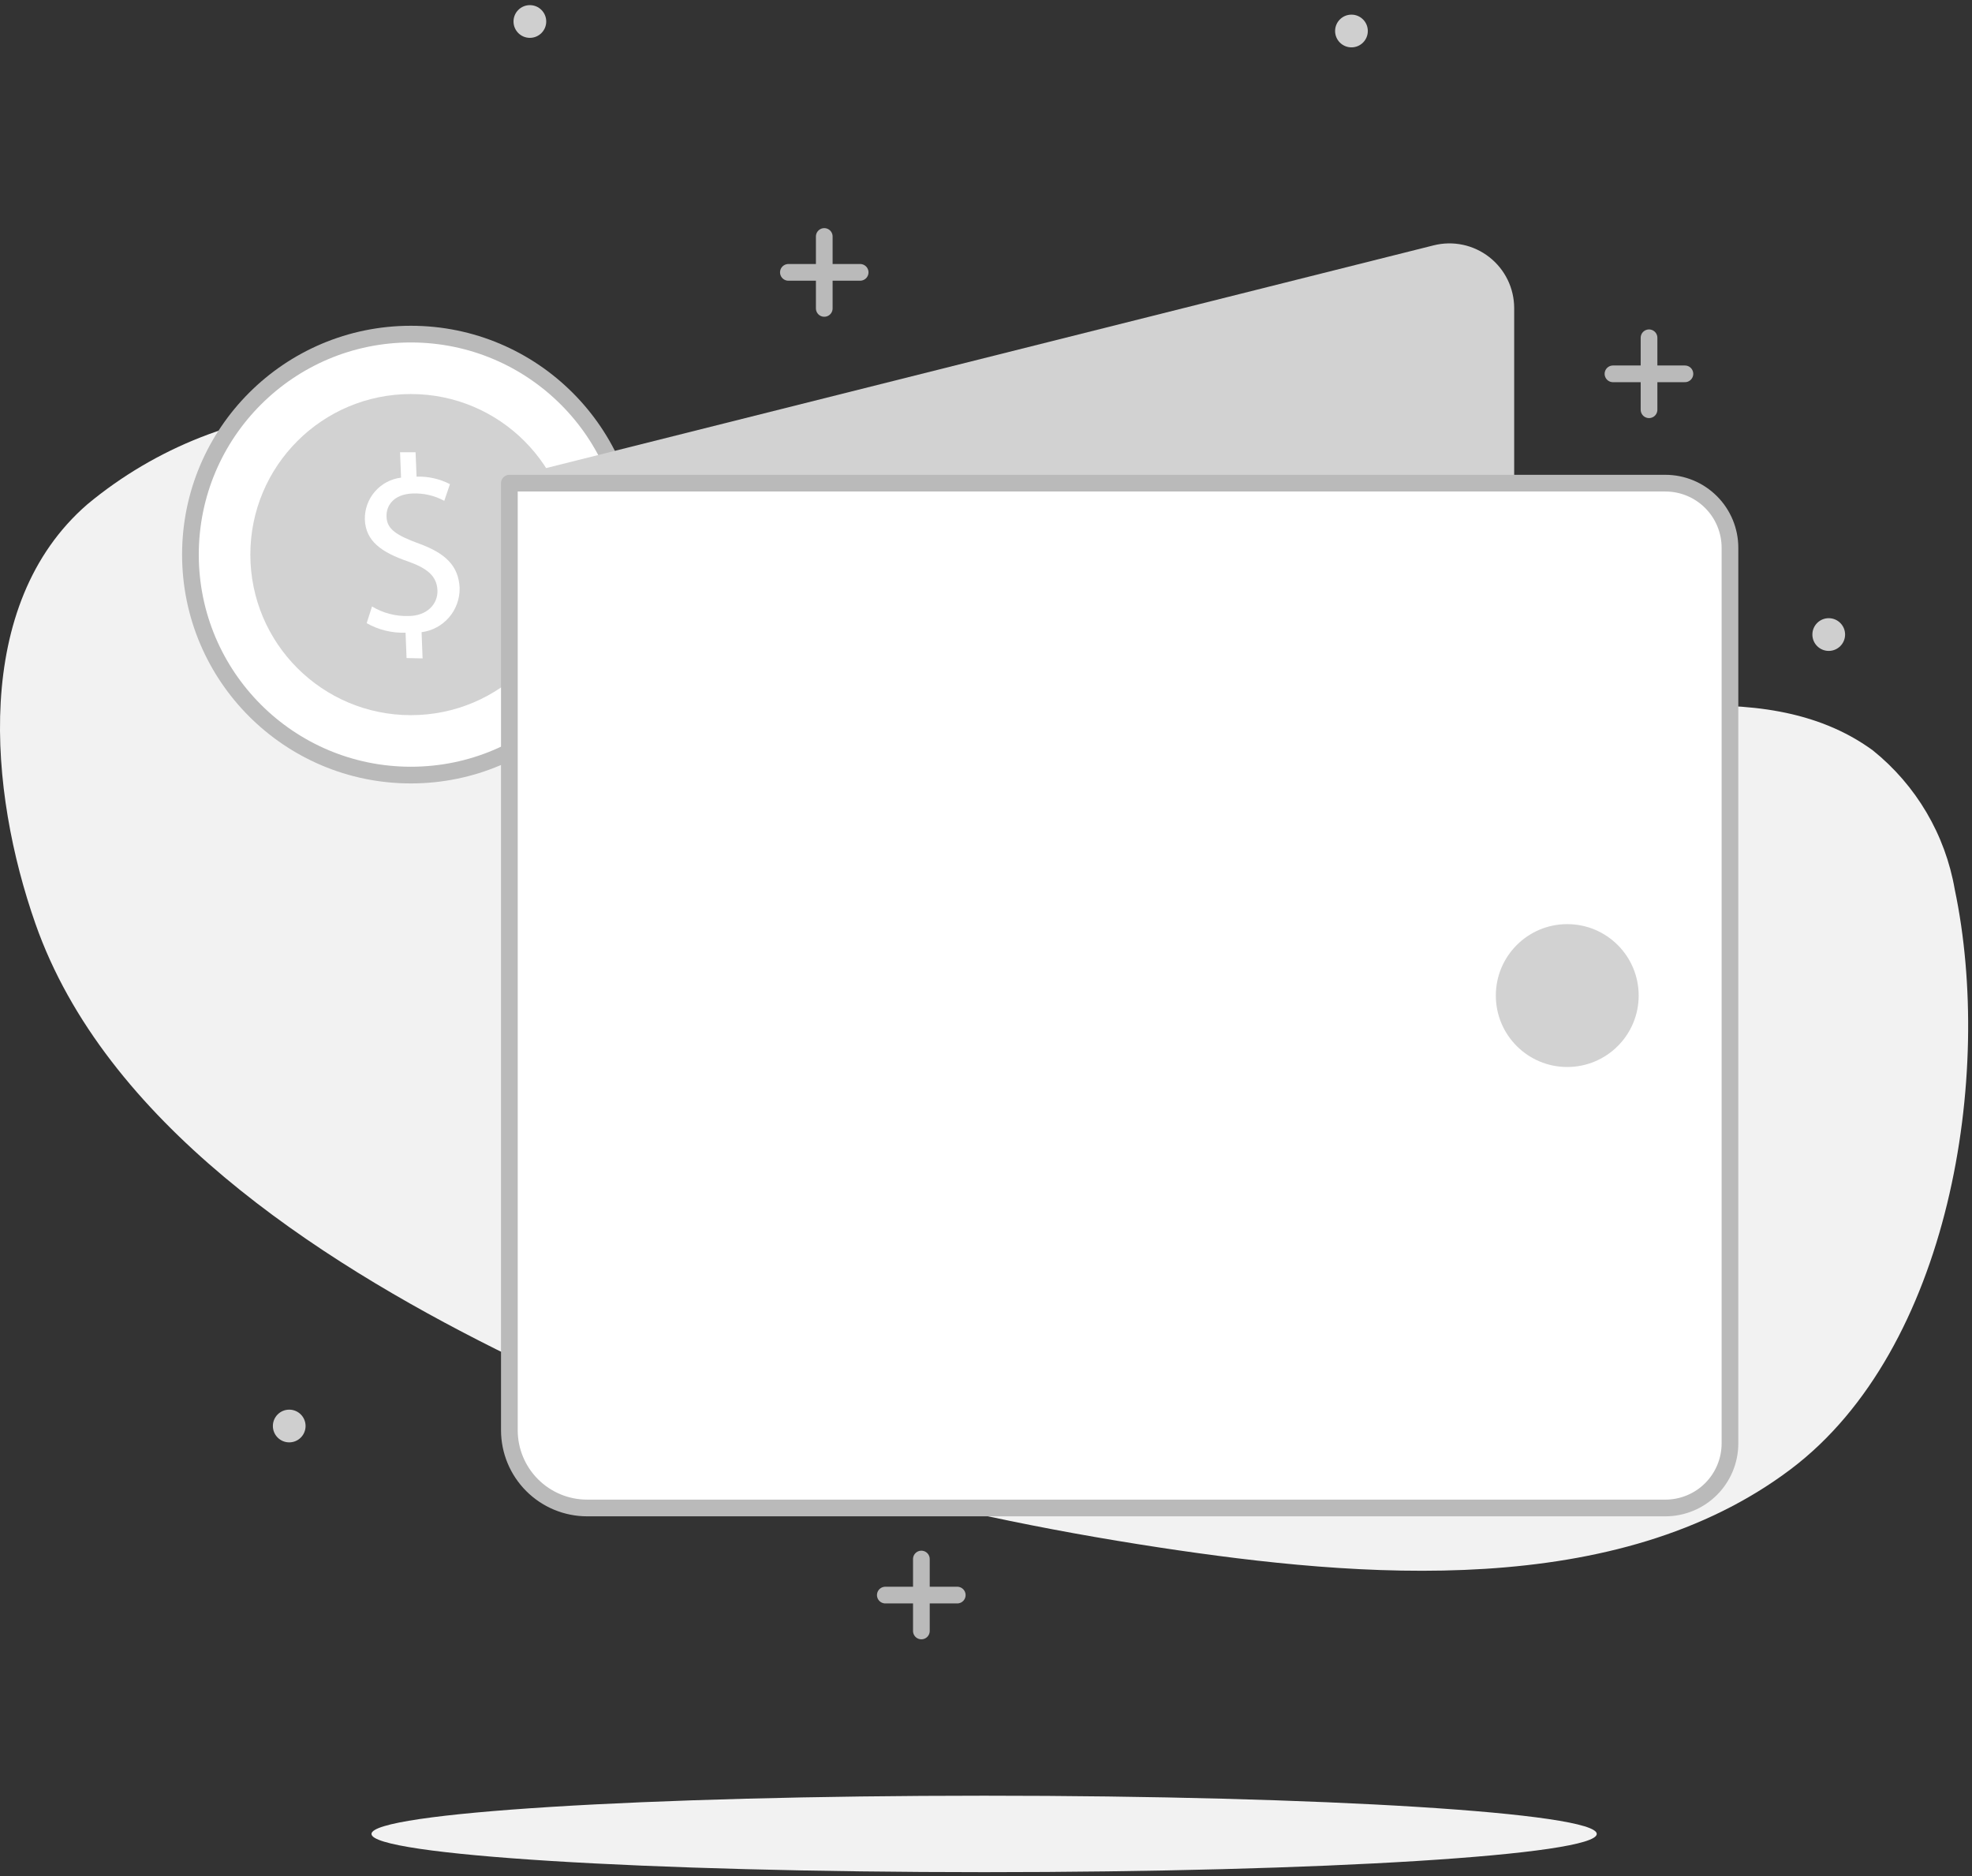 <svg width="144" height="137" viewBox="0 0 144 137" fill="none" xmlns="http://www.w3.org/2000/svg">
<rect x="0" y="0" width="144" height="137" fill="#333333" stroke="none"/>
<path d="M96.822 53.179C86.622 53.179 76.239 52.764 66.527 50.059C56.997 47.414 48.247 42.284 40.448 36.349C35.342 32.486 30.699 29.415 24.07 29.878C17.578 30.234 11.374 32.669 6.375 36.825C-2.058 44.136 -0.791 57.822 2.585 67.437C7.655 81.914 23.083 91.943 36.195 98.5C51.343 106.067 67.989 110.454 84.672 112.989C99.296 115.207 118.087 116.828 130.761 107.274C142.399 98.5 145.592 78.465 142.74 64.938C142.049 60.939 139.921 57.329 136.757 54.787C128.58 48.816 116.381 52.801 107.193 53.008C103.78 53.081 100.307 53.166 96.822 53.179Z" fill="#F2F2F2"/>
<path d="M71.863 136.692C96.569 136.692 116.599 135.443 116.599 133.901C116.599 132.36 96.57 131.11 71.863 131.11C47.156 131.11 27.127 132.36 27.127 133.901C27.127 135.443 47.156 136.692 71.863 136.692Z" fill="#F2F2F2"/>
<path d="M98.687 3.458C99.346 3.458 99.881 2.923 99.881 2.264C99.881 1.604 99.346 1.069 98.687 1.069C98.027 1.069 97.492 1.604 97.492 2.264C97.492 2.923 98.027 3.458 98.687 3.458Z" fill="#CFCFCF"/>
<path d="M21.12 105.312C21.78 105.312 22.314 104.777 22.314 104.117C22.314 103.458 21.78 102.923 21.12 102.923C20.461 102.923 19.926 103.458 19.926 104.117C19.926 104.777 20.461 105.312 21.12 105.312Z" fill="#CFCFCF"/>
<path d="M38.692 2.764C39.352 2.764 39.887 2.229 39.887 1.569C39.887 0.91 39.352 0.375 38.692 0.375C38.033 0.375 37.498 0.91 37.498 1.569C37.498 2.229 38.033 2.764 38.692 2.764Z" fill="#CFCFCF"/>
<path d="M133.538 47.525C134.197 47.525 134.733 46.99 134.733 46.33C134.733 45.671 134.197 45.136 133.538 45.136C132.879 45.136 132.344 45.671 132.344 46.33C132.344 46.99 132.879 47.525 133.538 47.525Z" fill="#CFCFCF"/>
<path d="M67.281 113.83V119.082" stroke="#BABABA" stroke-width="1.219" stroke-linecap="round" stroke-linejoin="round"/>
<path d="M64.648 116.462H69.901" stroke="#BABABA" stroke-width="1.219" stroke-linecap="round" stroke-linejoin="round"/>
<path d="M120.416 24.663V29.916" stroke="#BABABA" stroke-width="1.219" stroke-linecap="round" stroke-linejoin="round"/>
<path d="M117.783 27.295H123.036" stroke="#BABABA" stroke-width="1.219" stroke-linecap="round" stroke-linejoin="round"/>
<path d="M60.19 17.266V22.518" stroke="#BABABA" stroke-width="1.219" stroke-linecap="round" stroke-linejoin="round"/>
<path d="M57.57 19.886H62.81" stroke="#BABABA" stroke-width="1.219" stroke-linecap="round" stroke-linejoin="round"/>
<path d="M30.004 56.591C38.895 56.591 46.103 49.383 46.103 40.493C46.103 31.602 38.895 24.395 30.004 24.395C21.114 24.395 13.906 31.602 13.906 40.493C13.906 49.383 21.114 56.591 30.004 56.591Z" fill="white" stroke="#BABABA" stroke-width="1.219" stroke-linecap="round" stroke-linejoin="round"/>
<path d="M30.004 52.216C36.479 52.216 41.728 46.967 41.728 40.493C41.728 34.018 36.479 28.77 30.004 28.77C23.53 28.77 18.281 34.018 18.281 40.493C18.281 46.967 23.53 52.216 30.004 52.216Z" fill="#D2D2D2"/>
<path d="M29.688 48.047L29.615 46.195C28.623 46.23 27.64 45.989 26.776 45.5L27.166 44.281C27.97 44.765 28.896 45.006 29.834 44.976C31.138 44.976 31.991 44.135 31.943 43.087C31.894 42.039 31.163 41.479 29.786 40.991C27.885 40.333 26.702 39.529 26.642 37.933C26.624 37.186 26.885 36.458 27.374 35.893C27.862 35.328 28.544 34.964 29.286 34.874L29.213 33.022H30.346L30.419 34.801C31.265 34.773 32.104 34.961 32.857 35.349L32.442 36.568C31.73 36.181 30.925 35.996 30.115 36.032C28.701 36.093 28.202 36.958 28.226 37.689C28.226 38.64 28.969 39.09 30.59 39.688C32.503 40.383 33.49 41.296 33.564 42.929C33.579 43.715 33.304 44.48 32.792 45.075C32.279 45.671 31.565 46.057 30.785 46.159L30.858 48.072L29.688 48.047Z" fill="white"/>
<path d="M106.986 92.163L47.188 107.176C46.003 107.472 44.766 107.494 43.57 107.241C42.375 106.987 41.253 106.466 40.29 105.714C39.326 104.962 38.547 104.001 38.011 102.903C37.475 101.805 37.196 100.599 37.195 99.377V34.85L104.695 17.912C105.392 17.738 106.119 17.724 106.822 17.873C107.524 18.022 108.183 18.329 108.749 18.771C109.315 19.212 109.773 19.777 110.089 20.422C110.405 21.067 110.568 21.776 110.569 22.494V87.593C110.568 88.645 110.213 89.666 109.565 90.495C108.915 91.322 108.008 91.91 106.986 92.163Z" fill="#D2D2D2"/>
<path d="M37.195 35.277H121.61C122.229 35.277 122.842 35.399 123.415 35.636C123.988 35.874 124.507 36.221 124.945 36.659C125.383 37.097 125.73 37.617 125.967 38.189C126.204 38.761 126.326 39.374 126.326 39.994V105.385C126.326 106.005 126.204 106.618 125.967 107.19C125.73 107.762 125.383 108.282 124.945 108.72C124.507 109.158 123.988 109.506 123.415 109.742C122.842 109.98 122.229 110.102 121.61 110.102H42.874C41.368 110.102 39.924 109.503 38.859 108.438C37.794 107.373 37.195 105.929 37.195 104.423V35.277Z" fill="white" stroke="#BABABA" stroke-width="1.219" stroke-linecap="round" stroke-linejoin="round"/>
<path d="M114.444 77.905C117.325 77.905 119.66 75.57 119.66 72.689C119.66 69.809 117.325 67.474 114.444 67.474C111.563 67.474 109.229 69.809 109.229 72.689C109.229 75.57 111.563 77.905 114.444 77.905Z" fill="#D2D2D2"/>
</svg>
